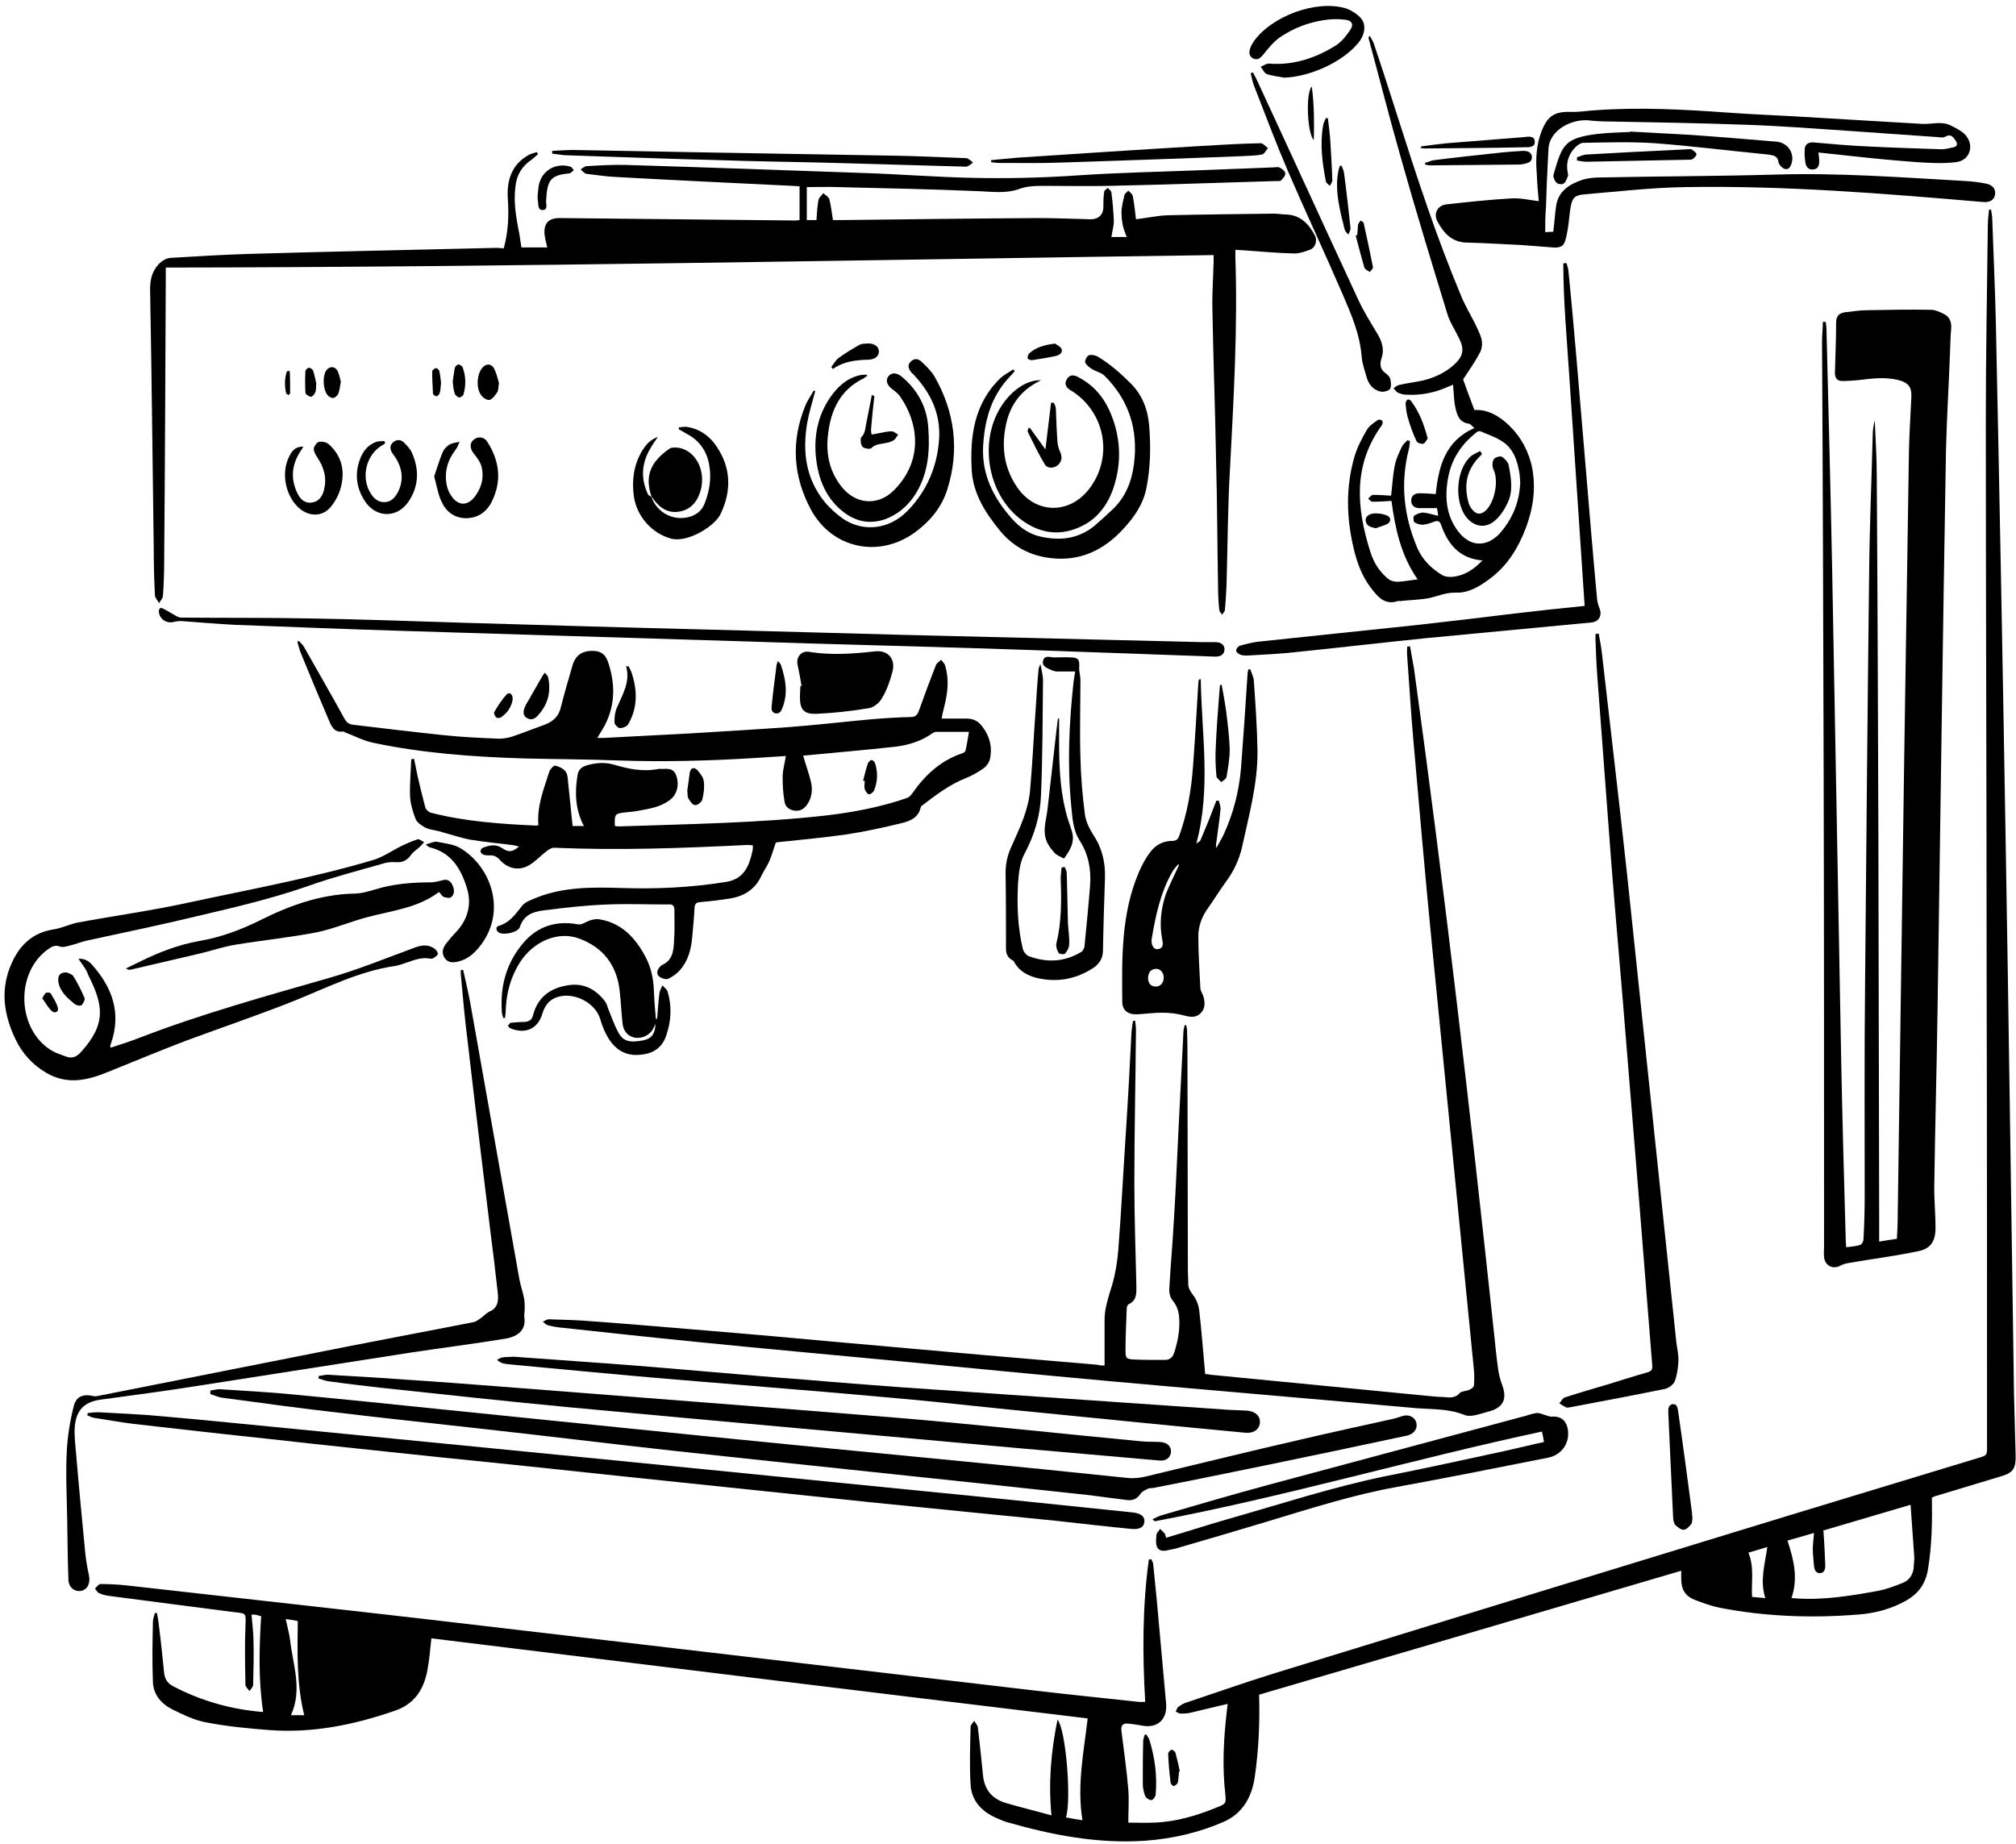 <?xml version="1.0" encoding="UTF-8"?>
<!DOCTYPE svg PUBLIC '-//W3C//DTD SVG 1.0//EN'
          'http://www.w3.org/TR/2001/REC-SVG-20010904/DTD/svg10.dtd'>
<svg height="458.3" preserveAspectRatio="xMidYMid meet" version="1.0" viewBox="-1.2 -1.5 501.0 458.3" width="501.0" xmlns="http://www.w3.org/2000/svg" xmlns:xlink="http://www.w3.org/1999/xlink" zoomAndPan="magnify"
><g id="change1_1"
  ><path d="M106,405.7c-0.3,2.8-0.5,5.4-1,8c-0.9,4.8-3.3,8.4-8.1,10c-10.1,3.5-20.4,5.6-31.1,4.8c-5.3-0.4-10.5-0.9-15.7-1.9 c-2.9-0.5-5.7-1.9-8.4-3.2c-2.8-1.4-4.8-3.7-4.9-6.9c-0.2-5-0.1-9.9,0-14.9c0-0.7,0.3-1.5,0.5-2.2c0.2,0,0.4,0,0.5,0 c0.2,1.1,0.4,2.1,0.5,3.2c0.5,3.9,0.9,7.9,1.3,11.8c0.2,1.5,0.9,2.5,2.2,3.2c7.1,3.7,14.6,5.8,22.4,6.4c-1.2-7.9-1-15.8-0.5-23.8 c-0.4-0.1-0.7-0.2-1.1-0.3c-0.3-0.1-0.7-0.1-1.3-0.1c0.2,2.3,0.5,4.6,0.5,6.8c0.1,3.6,0,7.1-0.1,10.7c0,0.5-0.6,1-0.9,1.5 c-0.3-0.5-1-1-1-1.5c-0.1-4.9-0.2-9.9,0-14.8c0.1-3,0.3-3-2.7-3.3c-10.3-1.3-20.6-2.7-30.8-4c-1-0.1-1.9-0.3-2.8-0.7 c-0.5-0.2-0.8-0.8-1.1-1.2c0.5-0.4,0.9-1.1,1.4-1.1c2,0,4.1,0.1,6.1,0.3c12.5,1.4,25,2.8,37.4,4.2c16.9,1.9,33.9,3.8,50.8,5.8 c45.5,5.3,90.9,10.7,136.4,16c9.1,1.1,18.3,2,27.4,3c0.4,0,0.8,0,1.5,0c-0.7-11.9-0.7-23.7,0.9-35.4c0.2,0,0.4,0,0.6-0.1 c0.2,0.5,0.5,0.9,0.5,1.4c0.3,3,0.6,6.1,0.9,9.1c0.8,8.5,1.5,17,2.3,25.5c0.3,3.8-2.1,6.1-5.9,5.4c-1.2-0.2-2.3-0.4-3.5-0.5 c-1.4-0.2-1.9,0.5-1.7,1.9c0.6,4.8,1.3,9.7,1.7,14.5c0.2,2.7,0,5.4,0,8.2c1.9,0,4.2,0.1,6.4,0c5.6-0.2,10.8-1.8,15.9-3.9 c2-0.8,2-1,1.8-3.2c-0.8-7-0.4-13.9,0.4-20.8c0.1-0.5,0.1-1,0.2-1.6c-3.2,0.7-6.2,1.5-9.3,2.2c-0.8,0.2-1.6,0.2-2.4,0.2 c-0.4,0-0.8-0.3-1.2-0.5c0.2-0.4,0.3-1,0.7-1.2c0.6-0.5,1.4-0.9,2.1-1.1c6.9-2.3,13.7-4.7,20.7-6.9c42.8-13.2,85.6-26.3,128.4-39.4 c16.1-4.9,32.3-9.8,48.4-14.7c1-0.3,1.3-0.7,1.3-1.8c0-39.5,0-78.9-0.1-118.4c0-45.8-0.2-91.5-0.2-137.3c0-16.2,0.3-32.4,0.5-48.7 c0-1.3,0.2-2.5,0.3-3.8c0.2,0,0.3,0,0.5,0c0.1,0.8,0.3,1.6,0.3,2.4c0.3,8.6,0.7,17.3,0.9,25.9c0.9,42.3,1.7,84.6,2.4,126.9 c0.8,46.3,1.4,92.6,2.1,139c0.1,5.1,0.3,10.2,0.4,15.2c0.1,3.7-0.6,4.6-4.2,5.6c-5.3,1.6-10.6,3.2-15.9,4.8 c-0.2,0.1-0.5,0.2-0.7,0.3c0.1,6,0,12-1,18c-0.6,3.4-2.3,5.8-5.2,7.5c-3.8,2.2-8,3.3-12.3,3.6c-11.4,0.9-22.9,0.5-34.2-1.7 c-2-0.4-3.9-1.1-5.8-1.8c-2.8-1-3.8-2.6-3.8-5.6c0-0.5,0-1,0-1.8c-35,10.3-70,20.6-104.9,30.8c0.2,6.9-0.1,13.8-1.1,20.6 c-0.7,4.7-2.9,8.9-7.7,11c-6.2,2.7-12.7,4.2-19.5,4.7c-11.8,0.8-23.1-1.4-34.3-4.6c-1-0.3-1.9-0.7-2.8-1.1c-3.6-1.6-6.1-4.3-6.3-8.3 c-0.3-4.8-0.1-9.5,0-14.3c0-0.5,0.6-1,0.9-1.5c0.3,0.6,0.9,1.1,0.9,1.7c0.5,4,0.9,8,1.3,12c0.4,3.5,2.3,5.7,5.6,6.7 c3.7,1.1,7.5,2,11.4,3.1c-0.8-8.2-0.1-15.9,1.5-23.8c2.1,2.5,3.5,20,2.1,24.3c1.4,0.3,2.8,0.5,4.1,0.7c-1.4-8.6,0.3-16.8,1.3-25.3 C215.1,419.1,160.6,412.4,106,405.7z M444,395.7c0.7,0,1.1,0.1,1.5,0.1c6.8,0.4,13.4-0.7,20-1.9c2.1-0.4,4.2-1.2,6.2-2 c1.7-0.7,2.6-2.2,2.7-4.1c0-0.9,0.2-1.7,0.1-2.6c-0.3-4.2-0.6-8.3-0.9-12.7c-7.5,2.2-14.6,4.3-21.7,6.4c0.1,0.4,0.1,0.7,0.1,1 c0.2,2.6,0.3,5.2,0.4,7.7c0,0.9-0.2,1.8-1.3,1.9c-1.1,0-1.4-0.9-1.5-1.8c-0.1-1.4-0.3-2.8-0.3-4.2c0-1.2,0.2-2.5,0.3-4 c-2.3,0.7-4.5,1.3-6.6,1.9C444.6,386.2,445.7,390.8,444,395.7z M69.8,400.9c0.4,1.9,0.9,3.6,1.1,5.3c0.7,6.1,3.1,12.3,0.2,18.6 c1.2,0,2.4,0,3.3,0c-1.9-7.7-1.7-15.5-1.6-23.4C72,401.2,71,401.1,69.8,400.9z M437.5,395.7c-1.4-4.3-0.1-8.4,0.5-12.7 c-1.8,0.5-3.2,1-4.7,1.4c1.5,3.6,0.7,7.3,0.9,11C435.2,395.5,436.2,395.6,437.5,395.7z"
  /></g
  ><g id="change1_2"
  ><path d="M452.5,78.5c0.1,0.6,0.2,1.3,0.2,1.9c0.5,19.6,1,39.2,1.4,58.9c0.8,41.6,1.5,83.3,2.3,124.9c0.3,14.3,0.7,28.6,1.1,42.9 c0,0.4,0.1,0.8,0.1,1.4c1.2-0.2,2.4-0.2,3.5-0.6c0.4-0.1,0.8-0.9,0.8-1.4c0.2-3.6,0.3-7.1,0.3-10.7c0-17.8-0.1-35.6,0.1-53.4 c0.3-33.7,0.6-67.4,1-101.1c0.1-11.6,0.6-23.2,0.9-34.8c0-1.2,0.2-2.3,0.5-3.5c0.2,4.7,0.5,9.4,0.5,14c0.2,29.6,0.3,59.2,0.4,88.8 c0.1,32,0.1,64,0.2,96c0,1.7,0,3.4,0,5.3c1.7-0.3,3-0.5,4.4-0.7c0.1-1.8,0.2-3.5,0.2-5.2c0.5-37.6,1.1-75.3,1.6-112.9 c0.4-26,0.8-52,1.2-77.9c0.1-4.4,0.4-8.8,0.6-13.3c0.1-2.4-0.8-3.5-3.1-4.1c-3.4-0.9-6.9-0.4-10.3,0c-1.3,0.1-2.5,0.2-3.8,0.2 c-1.2,0-1.8-0.7-1.8-2c0.1-4.2,0.3-8.3,0.3-12.5c0-1.7,0.8-2.4,2.3-2.6c1.8-0.2,3.6-0.5,5.5-0.5c5.2-0.1,10.5-0.2,15.7-0.1 c1.1,0,2.2,0.5,3.2,1c1.5,0.7,2,2,1.9,3.6c-0.2,2-0.2,4-0.3,6.1c-0.3,8.1-0.8,16.2-1,24.2c-0.8,46.4-1.4,92.8-2.1,139.3 c-0.2,14.3-0.6,28.6-0.8,42.9c-0.1,3.7,0.3,7.4,0.3,11.1c0,3.3-1.2,5.2-4.4,5.8c-5.7,1.2-11.4,1.9-17.1,2.9c-0.7,0.1-1.4,0.3-2,0.6 c-1.9,1.1-3.9,0.2-4.2-2c-0.1-0.9,0-1.8,0-2.7c0-39.4,0-78.8-0.1-118.2c-0.1-35.6-0.2-71.2-0.4-106.8c0-1.6,0.2-3.2,0.2-4.8 C452.1,78.5,452.3,78.5,452.5,78.5z"
  /></g
  ><g id="change1_3"
  ><path d="M124,60.2c1.1-4.1,1.3-8.2,1-12.3c-0.3-4.5,0.9-8.5,5.2-10.9c0.6-0.3,1.3-0.5,2-0.7c0.1,0.2,0.2,0.3,0.3,0.5 c-0.5,0.5-1.1,1-1.6,1.4c-2.4,1.6-3.7,3.8-4,6.6c-0.5,3.8,0.1,7.4,0.8,11c0.3,1.3,0.4,2.7,0.7,4.2c2.1,0,4.3,0,6.4,0 c-0.3-1.3-0.6-2.4-0.7-3.5c-0.1-2.6,1.1-3.8,3.8-3.8c19.4,0.2,38.8,0.4,58.3,0.6c0.4,0,0.8,0,1.3-0.1c0-2.8,0-5.5,0-8.4 c-0.6,0-1.2-0.1-1.7-0.1c-14.6-0.7-29.2-1.4-43.7-2.2c-2.5-0.1-5.1-0.5-7.6-0.8c-0.5-0.1-1-0.7-1.4-1.1c0.5-0.3,1-0.8,1.5-0.8 c3.3-0.2,6.6-0.4,9.9-0.3c19.7,0.6,39.3,1.3,59,2c8.9,0.3,17.8,1,26.7,1.2c8.8,0.2,17.6,0,26.3-0.6c10.3-0.7,20.6-0.9,30.9-1.3 c6-0.2,12-0.5,18-0.7c0.5,0,1.1-0.2,1.5,0.1c0.6,0.3,1.3,0.9,1.3,1.4c0.1,0.5-0.5,1.2-1,1.7c-0.3,0.3-0.9,0.2-1.3,0.2 c-13.8,0.4-27.6,0.9-41.5,1.2c-5.3,0.1-10.7,0-16,0c-2.2,0-4.3,0-6.4,0.8c-3.4,1.2-6.9,0.6-10.4,0.5c-11.5-0.5-23.1-0.7-34.6-1 c-2.5-0.1-5.1,0-7.7,0c0,2.7,0,5.4,0,8.2c0.8,0,1.6,0,2.4,0c0.1-1.7,0.2-3.3,0.5-5c0.1-0.6,0.8-1.1,1.2-1.7c0.5,0.5,1.3,0.9,1.5,1.5 c0.4,1.6,0.6,3.3,0.9,5.2c0.6,0,1.2,0,1.9,0c16.4-0.2,32.7-0.4,49.1-0.5c4.4,0,8.7,0.2,13.1,0.3c1.9,0,3.1-1.2,3.1-3 c0-1.3,0-2.5,0.2-3.8c0-0.4,0.6-0.7,0.9-1c0.3,0.4,0.9,0.7,0.9,1.2c0.3,2.3,0.5,4.6,0.6,7c0,1.3-0.4,2.6-0.6,4c1.4,0,2.5,0,3.8,0 c-0.4-1.1-0.8-2-1-3c-0.2-1.1-0.3-2.3-0.3-3.4c0.1-1.3,0.4-2.6,0.7-3.9c0.1-0.5,0.6-0.8,1-1.2c0.4,0.4,1,0.8,1.1,1.3 c0.4,2,0.6,4.1,0.8,5.8c2.6-0.3,5.2-0.9,7.9-1c8.8-0.2,17.6-0.3,26.4-0.4c1,0,1.9,0.2,2.9,0.2c3.7,0.1,5.8,2.4,7.3,5.3 c0.6,1.1,0.1,2.9-1.1,3.4c-1.3,0.5-2.7,1-4,1c-4.3-0.1-8.5-0.5-12.8-0.8c-0.6,0-1.2-0.1-1.9-0.1c0,0.7,0,1.2,0,1.8 c0.6,17.4-0.4,34.7-1.3,52c-0.6,9.8-0.6,19.7-0.9,29.6c-0.1,2-0.2,4.1-0.4,6.1c0,0.4-0.5,0.8-0.7,1.2c-0.2-0.4-0.7-0.8-0.7-1.2 c-0.2-1.9-0.3-3.9-0.3-5.8c-0.2-10.5-0.2-21.1-0.5-31.6c-0.2-12.4-0.7-24.8-0.9-37.2c-0.1-4,0.2-8,0.3-12c0-0.5,0-1,0-1.6 C213.4,63.1,126.8,64.9,40,65c0,0.5,0,1,0,1.6c-0.1,23.8-0.2,47.6-0.4,71.4c0,2.8-0.1,5.7-0.3,8.5c0,0.7-0.6,1.3-1,1.9 c-0.3-0.7-1-1.3-1-2c-0.2-4-0.3-7.9-0.3-11.9c-0.3-21.4-0.5-42.7-0.9-64.1c0-2.4,0.5-4.5,2.1-6.2c0.7-0.8,1.9-1.5,2.9-1.6 c6.6-0.4,13.2-0.8,19.8-1c20.5-0.6,41-1,61.5-1.5C123,60.2,123.6,60.2,124,60.2z"
  /></g
  ><g id="change1_4"
  ><path d="M232.8,177.1c2.2,0,4.2,0,6.2,0c1.5,0,2.7,0.5,3.6,1.6c2.1,2.5,2.9,5.4,2.2,8.5c-0.2,0.8-0.8,1.7-1.5,2.2 c-1.4,1-2.9,1.9-4.5,2.5c-4,1.6-7.3,4.1-10.7,6.7c-0.2,0.1-0.4,0.3-0.5,0.6c-0.6,2.6-2.7,3.4-4.8,3.9c-4.5,1.1-9.1,2.1-13.7,2.8 c-5.6,0.8-11.2,1.3-16.8,1.9c-0.4,0-0.8,0.1-0.8,0.4c-0.5,1.4-0.9,2.9-1.5,4.3c-0.5,1.2-1.3,2.3-1.9,3.5c-1.5,3.4-4.2,5.2-7.8,5.8 c-2.5,0.4-4.9,0.7-7.4,0.9c-1,0.1-1.4,0.3-1.5,1.4c-0.1,2.5-0.4,5.1-0.6,7.6c-0.3,2.9-1,5.6-3,7.9c-0.8,0.9-1.9,1.7-3,2.2 c-0.6,0.2-1.8-0.2-2.3-0.7c-0.7-0.7-0.3-1.7,0.4-2.4c0.1-0.1,0.2-0.2,0.3-0.3c2.7-1.1,3-3.5,3.1-5.9c0.2-2.6,0.1-5.2,0.1-7.8 c0-1.3-0.6-1.5-1.7-1.4c-5,0-10-0.2-14.9,0c-5.4,0.2-10.7,0.8-16.1,1.5c-2.5,0.3-4.8,1.2-5.7,4.1c-0.4,1.3-3.9,2.1-5.2,1.4 c-0.8-0.5-0.9-1.5,0-1.7c2.7-0.8,4.1-2.9,5.7-4.9c0.8-1.1,2.5-1.6,3.9-2.2c6.7-2.6,13.7-2.5,20.8-2.3c8.7,0.3,17.3-0.1,26-1.5 c4.5-0.7,5.8-4,6.6-7.7c0.1-0.4,0.1-0.8,0.1-1.4c-0.4,0-0.8-0.1-1.2-0.1c-16.1,0.8-32.1,1.4-48.2,0.7c-0.6,0-1.4,0.4-1.9,0.9 c-1.5,1.1-2.8,2.6-4.4,3.5c-2.5,1.4-5.2,0.8-7.1-1.3c-0.8-0.9-1.6-1.3-2.7-1.2c-0.5,0-1,0-1.5-0.2c-0.3-0.1-0.7-0.5-0.7-0.8 c0-0.3,0.3-0.8,0.6-0.9c1.6-0.6,3.2-1,4.8,0.1c1.6,1.1,2.5,1,4.2-0.4c-0.5-0.1-0.8-0.2-1.2-0.3c-3.6-0.5-7.3-0.8-10.9-1.4 c-2.6-0.5-5.2-1.4-7.8-2.1c-1.1-0.3-2.4-0.4-3.4-0.9c-0.9-0.5-2-1.2-2.4-2.1c-0.7-1.8-1.3-3.8-1.4-5.7c-0.1-3.1,0.2-6.2,0.3-9.2 c0.2,0,0.5-0.1,0.7-0.1c0.3,1.5,0.6,3,0.9,4.4c0.6,2.6,1.2,5.1,1.9,7.7c0.2,0.6,0.9,1.2,1.4,1.3c8.6,2.2,17.4,2.8,26.3,3.2 c0.1,0,0.2-0.1,0.4-0.1c-0.4-4.7,1.3-8.9,2.7-13.3c0.2-0.6,1.1-1.6,1.5-1.5c0.9,0.2,2,0.7,2.6,1.5c0.5,0.7,0.5,1.8,0.6,2.8 c0.4,3.5,0.7,7.1,1.1,10.7c0.7,0,1.7,0,2.8,0c-2.1-4-2.3-8.2-1.6-12.5c0.2-1.5,1-2.2,2.4-2.6c2.1-0.6,4.3-0.8,6.5-0.2 c3.7,1.1,7.4,1.9,11.3,1.1c0,0,0.1,0,0.2,0c1.5,0.1,3.3-0.5,4.1,1.5c0.9,2.3,0.3,4.9-1.5,6.2c-2.3,1.8-5.1,2.2-7.8,2.7 c-1,0.2-2.1,0.3-3.2,0.4c-2.7,0.3-2.8,0.4-2.7,3.4c0.3,0,0.6,0.1,1,0.1c17.1-0.6,34.3-0.8,51.3-2.7c6.9-0.8,13.8-2.1,20.4-4.4 c0.5-0.2,0.9-0.7,1.2-1.1c3.2-4.6,7.1-8.2,12.5-10c0.4-0.1,0.8-0.5,0.8-0.9c0.3-1.3,0.5-2.7,0.8-4.4c-2.9,0-5.5,0-8.2,0 c-0.3,0-0.6,0.2-0.8,0.3c-2.8,2-6,3-9.4,3.4c-7.2,0.8-14.4,1.4-21.6,2.1c-0.4,0-0.8,0.1-1.2,0.1c0.6,2.2,1.4,4.3,1.9,6.4 c0.5,1.9,0.3,3.9-0.8,5.6c-0.7,1.1-1.7,1.8-3,1.7c-1.4-0.1-2.5-0.9-2.7-2.1c-0.4-2.1-0.5-4.2-0.5-6.3c0-1.7,0.5-3.3,0.8-5.2 c-2.7,0.2-5.2,0.3-7.8,0.5c-11.3,0.7-22.6,1-34,0.6c-7.8-0.3-15.7-0.3-23.5-0.5c-12.5-0.4-25-1.3-37.3-3.9c-2.4-0.5-4.6-1.7-7-2.6 c-0.1-0.1-0.3-0.2-0.4-0.2c-2.4,0.4-3-1.5-3.7-3.1c-2.3-5.4-4.6-10.9-6.8-16.3c-0.4-0.9-0.6-1.9-0.9-2.9c0.1-0.1,0.2-0.1,0.4-0.2 c0.4,0.5,0.9,0.9,1.2,1.4c3.4,6,6.8,11.9,10.1,17.9c0.5,0.9,1,1.3,1.9,1.5c7.5,0.9,15,1.8,22.6,2.6c4.6,0.5,9.2,0.7,13.9,0.9 c1.1,0,2.2-0.2,3.2-0.5c2.7-0.9,5.4-2,8.2-3c2.1-0.8,3.5-2.1,4-4.4c0.9-3.5,1.9-7,2.9-10.4c0.6-2,1.9-3.3,4.1-3.5 c2.8-0.2,4.1,0.6,4.9,3.3c1.9,6.1,1.4,11.8-2.2,17.2c-0.2,0.3-0.3,0.6-0.7,1.1c0.8,0,1.3,0,1.8,0c7-0.4,14-0.7,21-1.1 c8.3-0.5,16.7-1,25-1.6c6.7-0.5,13.4-1.3,20-1.9c3.4-0.3,6.8-0.5,10.2-0.6c1,0,1.5-0.4,1.9-1.4c1.4-3.9,2.8-7.7,4.3-11.5 c0.2-0.5,0.8-0.9,1.3-1.3c0.4,0.5,0.9,1,1,1.5c0.9,3,0.7,6,0,9.1C233.5,174,233.1,175.5,232.8,177.1z"
  /></g
  ><g id="change1_5"
  ><path d="M273.3,337.9c0-3.9,0-7.6,0-11.4c0-2.5,0.7-4.7,1.4-7.1c1.1-3.2,1.7-6.7,2-10.1c0.8-10.3,1.3-20.7,2-31 c0.5-7.8,0.9-15.6,1.3-23.4c0.1-0.9,0.2-1.8,0.4-2.7c0.2,0,0.3,0,0.5,0c0.1,0.8,0.2,1.6,0.2,2.4c-0.1,12.6-0.4,25.2-0.4,37.8 c0,8.5,0.3,17.1,0.5,25.6c0,1.9,0.2,3.7-2,4.7c-0.2,0.1-0.4,0.7-0.4,1.1c-0.1,3.4-0.3,6.7-0.3,10.1c0,2.2,0.1,2.4,2.2,2.5 c2.5,0.1,5.1,0.1,7.6,0.1c1.4,0,2-0.8,2.4-2.1c0.9-2.9,1.4-5.8,1.1-8.9c-0.2-1.4-0.6-2.6-1.6-3.8c-0.7-0.8-0.9-2.1-0.8-3.2 c0.3-5.4,0.8-10.9,1.1-16.3c0.5-7.8,0.8-15.6,1.2-23.5c0.4-7.9,0.8-15.8,1.2-23.8c0-0.5,0.2-1.1,0.3-1.6c0.1,0,0.3,0,0.4,0 c0.1,0.5,0.2,1,0.2,1.5c0.1,2.7,0.1,5.4,0.1,8.1c0,17.2,0.1,34.5,0.1,51.7c0,0.9,0.1,1.8,0.1,2.7c-0.1,1.3,0.5,2.1,1.2,3.1 c0.8,1,1.3,2.3,1.5,3.6c0.6,5.2,1,10.5,1.5,16c0.3,0,0.9,0.1,1.5,0.2c17.8,1.7,35.6,3.5,53.4,5.2c1.3,0.1,2.6,0.3,4,0.3 c1.6,0.1,3.1,0.5,4.4-1c0.5-0.5,1.6-0.4,2.4-0.8c0.5-0.2,1.1-0.7,1.1-1.1c0.1-1.6,0.1-3.1-0.1-4.7c-3.4-34.8-6.9-69.5-10.3-104.3 c-1.7-17.3-3.2-34.5-4.7-51.8c-0.6-6.8-1-13.7-1.5-20.5c-0.1-0.8,0-1.5,0-2.3c0.2,0,0.4,0,0.7-0.1c0.3,1.9,0.7,3.7,1,5.6 c7.6,55,14,110.1,19.9,165.3c0.3,2.9,0.6,5.9,1,8.8c0.2,1.4,0.6,2.9,1.1,4.2c1.1,3.2,0.2,5.2-3,6.2c-1.4,0.4-2.7,0.8-4.1,1.1 c-0.7,0.1-1.6,0.2-2.3-0.1c-3.9-1.6-8-1.4-12-1.7c-25.3-2.3-50.6-4.4-76-6.7c-17.6-1.6-35.1-3.3-52.7-5c-16.8-1.6-33.6-3.1-50.4-4.8 c-11.1-1.1-22.1-2.3-33.2-3.5c-1.2-0.1-2.3-0.3-3.5-0.6c-0.5-0.1-0.9-0.6-1.3-0.9c0.5-0.2,1-0.6,1.5-0.6c3.6,0.1,7.2,0.2,10.8,0.5 c9.5,0.7,18.9,1.5,28.4,2.3c11,0.9,22,1.9,33,2.9c12,1.1,24,2.1,36,3.2c9.4,0.8,18.7,1.6,28.1,2.4 C272.1,337.9,272.9,337.9,273.3,337.9z"
  /></g
  ><g id="change1_6"
  ><path d="M51.1,344.1c0.9-0.1,1.7-0.4,2.6-0.3c6,0.4,12.1,0.7,18.1,1.3c12.7,1.2,25.3,2.5,37.9,3.8c28.7,2.9,57.4,5.9,86.1,8.7 c27.6,2.7,55.3,5.3,82.9,8.2c2.5,0.3,4.5-0.2,6.8-0.8c12.1-2.9,24.3-5.9,36.5-8.7c7.7-1.8,15.5-3.5,23.2-5.2 c0.8-0.2,1.6-0.5,2.3-0.7c1.6-0.4,3,0.4,3.3,1.8c0.3,1.4-0.6,2.7-2.3,3.1c-11.7,2.5-23.5,5-35.2,7.4c-9.3,1.9-18.5,3.8-27.8,5.6 c-0.5,0.1-1.2,0-1.6,0.3c-0.6,0.3-1.3,0.6-1.7,1.2c-0.9,1.4-2.1,1.7-3.5,1.5c-4.3-0.5-8.7-1.2-13-1.6c-33.1-3.6-66.2-7-99.4-10.6 c-16.3-1.8-32.5-3.8-48.8-5.6c-11.6-1.3-23.1-2.5-34.7-3.9c-9.6-1.1-19.2-2.4-28.7-3.7c-1-0.1-2-0.6-3-0.9 C51,344.7,51.1,344.4,51.1,344.1z"
  /></g
  ><g id="change1_7"
  ><path d="M382.8,56.2c0.5,0,1.3-0.1,2-0.1c0.3-2.2,0.4-4.3,0.7-6.3c0.5-3.8,3.3-5.5,6.5-6.6c1.6-0.5,3.3-0.6,5-0.6 c14.2-0.3,28.5-0.3,42.7-0.7c15.9-0.5,31.8,0.7,47.7,1.6c1.6,0.1,3.2,0.3,4.8,0.6c1.8,0.3,2.6,1.4,2.4,2.7c-0.2,1.4-1.3,2.1-3.1,1.9 c-24.5-2.1-49-4.1-73.7-3.7c-8.4,0.1-16.8,1.1-25.2,1.8c-2.5,0.2-3.1,0.9-3.5,3.3c-0.3,1.8-0.4,3.6-0.7,5.4 c-0.2,1.1-0.4,2.3-0.8,3.3c-0.5,1.2-1.8,1.3-2.9,1.2c-2.6-0.2-5.2-0.4-7.8-0.6c-4.5-0.2-8.9-0.5-13.4-0.6c-3.8,0-5.9-2.3-7.5-5.3 c-1-1.9,0-3.9,2.2-4.2c5.4-0.6,10.9-1.2,16.4-1.5c2.1-0.1,4.2,0.4,6.6,0.7c-0.2-2.1-0.4-4.5-0.5-7c-0.3-3.5-0.1-7,1.2-10.4 c1.5-3.8,3.2-4.9,7.3-4.8c2,0.1,4-0.3,6.1-0.4c11-0.8,22-0.2,33.1,0.6c5.4,0.4,10.8,0.6,16.1,0.9c10.7,0.6,21.4,1.3,32.1,1.9 c2.4,0.1,4.9-0.8,7.2,0.5c1.2,0.6,2.4,1.2,3.3,2.1c2.5,2.6,1.3,6.5-2.2,6.9c-3.2,0.4-6.5,0.2-9.7,0c-5.4-0.4-10.7-0.9-16.1-1.5 c-2.8-0.3-5.5-0.6-8.4-0.9c0.1,0.8,0.2,1.5,0.2,2.2c0,1-0.3,1.9-1.4,2c-1.1,0.2-1.8-0.5-2-1.5c-0.2-1.2-0.3-2.4-0.2-3.6 c0.1-1.2,1-1.7,2.2-1.6c4.5,0.4,9,0.8,13.5,1c6.1,0.3,12.2,0.5,18.3,0.7c1,0,2-0.3,3-0.5c0.9-0.2,1-0.8,0.6-1.5 c-0.6-0.9-1.2-2-2.7-1.1c-0.4,0.2-1,0.2-1.5,0.1c-7.1-0.5-14.3-1-21.4-1.5c-8.9-0.6-17.8-1.3-26.8-1.6c-11.2-0.4-22.4-0.6-33.5-0.8 c-1.9,0-3.8-0.1-5.6-0.3c-3.8-0.3-9.6,2.2-9.8,7.3c-0.1,2.8-0.3,5.6-0.4,8.4c-0.1,1.9-0.1,3.9-0.2,5.8 C382.8,52.3,382.8,54.2,382.8,56.2z"
  /></g
  ><g id="change1_8"
  ><path d="M362.4,92.8c0.8,2.3,1.8,4.9,2.8,7.6c3.4-0.2,6.3,1.6,8.6,3.8c3,2.9,5,6.6,5.8,10.8c0.9,5.1,0.2,9.9-1.6,14.7 c-1.9,5-4.6,9.4-8.9,12.6c-2.5,1.9-5.3,3.6-8.4,3.5c-2.4-0.1-4.4,0.8-6.5,1.3c-2.4,0.5-5,0.5-7.5,0.8c-0.1,0-0.3-0.1-0.5,0 c-3.4,1.1-5.1-1.2-6.8-3.4c-2.2-2.9-3.4-6.3-4.2-9.7c-1.8-7.6-2-15.2,0.2-22.8c0.7-2.4,1.9-4.6,3.1-6.7c0.6-1,1.7-1.7,2.7-2.4 c0.2-0.2,0.9-0.1,1.1,0.2c0.2,0.2,0.1,0.8-0.1,1.1c-7.2,9.9-6.3,20.5-2.9,31.3c0.8,2.7,2.3,5.1,4.5,6.9c0.6,0.5,1.6,0.7,2.4,0.7 c1.6-0.1,3.2-0.4,4.9-0.6c-4.2-6-5.6-12.8-6.5-19.5c-1.6,0.1-3.1,0.2-4.7,0.2c-0.4,0-0.8-0.5-1.1-0.8c0.4-0.3,0.8-0.9,1.2-0.9 c1.5,0,3,0.1,4.5,0.2c0.3-2.3,0.4-4.9,0.9-7.4c0.3-1.7,1.1-3.3,1.8-4.8c0.3-0.6,0.9-1.1,1.4-1.6c0.2,0.1,0.4,0.2,0.6,0.2 c-0.1,0.7-0.1,1.4-0.3,2.1c-2.1,8.3-1.3,16.3,2,24.2c1.3,3.2,3.6,5.4,6.4,7.1c0.6,0.3,1.4,0.4,2.1,0.4c3.1-0.2,5.5-1.7,7.8-4.1 c-5.8-0.5-8.6-4.1-10.3-8.9c-0.3-0.9-0.8-1-1.5-0.8c-0.9,0.3-1.8,0.7-2.8,0.8c-0.8,0.1-1.7-0.2-2.3-0.6c-0.3-0.2-0.3-1.4-0.1-1.6 c0.6-0.4,1.5-0.8,2.3-0.8c1.2,0.1,2.3,0.5,3.7,0.8c-0.1-0.9-0.2-1.5-0.3-1.9c-1.5,0-2.9,0-4.3,0c-1.2,0-2.1-0.6-2.1-1.9 c0-1.2,0.9-1.8,2-1.8c1.4,0,2.7,0.1,4.1,0.2c0.7-6.8,2.3-13.2,9.6-16.4c-0.5-0.4-0.9-1-1.4-1.1c-2.3-0.3-2.9-2.1-3.3-3.9 c-0.4-1.8-0.4-3.7-0.6-5.8c-0.4,0.2-0.8,0.4-1.2,0.5c-3.3,1.5-6.7,2.2-10.4,2c-0.7,0-1.4-0.2-2.1-0.5c-0.4-0.2-0.7-0.7-1.1-1.1 c0.4-0.3,0.9-0.7,1.3-0.8c2.1-0.5,4.2-0.7,6.3-1.2c2.7-0.7,5.3-1.9,7.4-3.8c1.2-1.1,2.3-2.4,2.1-4.2c-0.1-0.8-0.4-1.6-0.8-2.4 c-0.9-1.9-2.1-3.7-2.8-5.7c-4-13.1-8-26.1-11.7-39.3c-2.8-9.8-5.3-19.7-8-29.6c0-0.1,0-0.3,0.3-0.6c0.3,0.6,0.8,1.3,1,1.9 c2,5.9,3.9,11.9,5.8,17.8c4.8,15.1,9.7,30.1,15.8,44.7c1,2.5,2.4,4.8,3.6,7.2c0.6,1.3,1.3,2.6,1.6,3.9c0.2,1,0.1,2.3-0.4,3.2 C365.4,88.4,363.9,90.5,362.4,92.8z M376.6,118.4c-0.1-1.1-0.1-2.2-0.4-3.3c-0.5-2.7-1.6-5.2-3.8-6.7c-1.7-1.2-3.8-1.9-5.7-2.7 c-0.2-0.1-0.7,0-0.9,0.2c-3.7,2.9-6.2,6.5-7.1,11.2c-0.9,4.8-0.6,9.5,2.5,13.5c2.9,3.8,6.9,4,10.2,0.6 C374.7,127.5,376.4,123.3,376.6,118.4z"
  /></g
  ><g id="change1_9"
  ><path d="M297.2,167.3c0.2,13.5,2.6,27.1-1.1,40.9c0.3-0.3,0.8-0.5,1-0.8c1.1-2.6,2.2-5.2,3.2-7.9c0.3-0.7,0.5-1.4,0.8-2 c0.2,0,0.4,0,0.6,0c0.2,0.8,0.5,1.6,0.4,2.3c-0.3,2.9-0.7,5.7-1.1,8.6c0,0.2-0.1,0.5,0.1,0.8c0.6-1.1,1.3-2.2,1.8-3.3 c2.4-5.2,3.8-10.7,4.3-16.4c0.6-7.7,1.1-15.3,1.6-23c0-0.5,0.1-1.1,0.2-1.6c0.2,0,0.4-0.1,0.5-0.1c0.3,1,0.9,2,0.9,3 c0.4,5.7,0.8,11.4,0.9,17.2c0.1,8.2-2.1,16-3.8,23.9c-0.7,3.1-2,6-4,8.7c-1.6,2.2-3,4.5-4.5,6.6c-1.5,2.1-2.4,4.4-2.4,7 c0,4.3,0.3,8.5,0.5,12.8c0,0.8,0.6,1.5,0.8,2.3c0.4,1.5,0.4,3-0.8,4.1c-1.2,1.1-2.5,0.9-4,0.5c-1.8-0.5-3.7-0.7-5.5-0.7 c-2.1,0-4.2,0.3-6.2,0.4c-2.3,0.1-3.7-1-3.7-3.1c-0.1-11-0.3-22,4.2-32.4c0.8-1.8,1.7-3.5,2.9-5c1.3-1.7,3.2-2.6,5.3-2.6 c1.1,0,1.5-0.5,1.8-1.4c2-5.6,3-11.5,3.4-17.4c0.5-6.8,0.9-13.6,1.3-20.4c0-0.3,0.1-0.6,0.1-0.8 C296.9,167.3,297.1,167.3,297.2,167.3z M291.8,213.5c-0.1-0.1-0.1-0.1-0.2-0.2c-0.4,0.5-0.9,1-1.3,1.6c-3.1,5.3-4.3,11.1-5.3,17 c-0.2,1.5,0.6,2.7,1.5,2.5c1.6-0.2,1.3-1.5,1.1-2.5c-0.7-3.8-0.3-7.5,0.9-11.1C289.5,218.3,290.7,215.9,291.8,213.5z M288,241.5 c0-1.3-0.9-2.3-2-2.2c-1.3,0.1-1.8,1-1.9,2.2c0,1.2,0.5,2.1,1.8,2.2C287.1,243.8,288,242.8,288,241.5z"
  /></g
  ><g id="change1_10"
  ><path d="M18.3,236.8c1.4-0.1,2.5,0.5,3.3,1.4c5.1,5.7,7.4,12,4.8,19.6c-0.1,0.2-0.1,0.4-0.2,0.6c0,0.1,0,0.2,0.1,0.5 c2.4-0.8,4.7-1.5,7-2.4c15.5-6,31.5-10.4,47.5-15c7.3-2.1,14.3-5,21.4-7.6c1.7-0.6,3.2-0.6,4.6,0.4c0.4,0.3,0.8,0.8,0.8,1.3 c0,0.3-0.6,0.7-1,1c-0.2,0.1-0.5,0.2-0.7,0.2c-3.3-0.7-6,1.3-9,1.8c-8.9,1.3-16.9,5.4-25.1,8.7c-8.8,3.5-17.7,6.5-26.6,9.8 c-6.6,2.5-13,5.2-19.5,7.8c-5.1,2.1-10.1,3.3-15.3,0.3c-3.5-2-6.1-4.9-7.8-8.5c-2.9-6.1-3.8-12.4-0.9-18.8c2-4.5,5.2-7.6,10.4-8.4 c2-0.3,4-1.3,6-1.7c9.2-1.7,18.6-3,27.7-5c15.3-3.3,30.8-6.1,45.9-10.6c2.3-0.7,4.4-2.2,6.6-3.3c1.4-0.7,2.8-1.3,4.3-1.8 c0.4-0.1,1.1,0.5,1.6,0.7c-0.3,0.4-0.7,0.8-1,1.1c-0.7,0.7-1.6,1.2-2.2,2c-0.9,1.3-2,2-3.7,1.9c-1.1-0.1-2.4,0-3.5,0.4 c-6,1.7-12.2,3.3-18.1,5.4c-9.1,3.2-18.5,5.4-27.9,7.6c-9.1,2.2-18.3,4.1-27.5,6.1c-1.4,0.3-2.7,0.9-4.1,1.2 c-0.8,0.2-1.7,0.5-2.4,0.3c-1.4-0.6-2.3,0.1-3.3,0.8c-8,6-7.4,19.8,1.1,25c1.2,0.7,2.6,1.1,3.9,1.6c1.4,0.4,2.4-0.1,3.4-1.2 c6.5-7.1,5.5-11.9,1.8-19.2C20.3,239.4,19.2,238.2,18.3,236.8z"
  /></g
  ><g id="change1_11"
  ><path d="M20.6,349.7c0.9-0.1,1.8-0.2,2.6-0.2c5.3,0.3,10.6,0.5,15.8,1c9.1,0.8,18.2,1.7,27.3,2.6c13,1.3,25.9,2.5,38.8,3.8 c15.9,1.6,31.9,3.1,47.8,4.7c25.1,2.5,50.2,5,75.3,7.5c17.4,1.7,34.7,3.5,52,5.3c2.1,0.2,3.1,1,3,2.3c-0.1,1.4-1.2,2-3.3,1.8 c-6.2-0.6-12.3-1.3-18.5-2c-15-1.5-30.1-3-45.1-4.5c-21-2.2-42.1-4.4-63.1-6.6c-15-1.6-30-3.2-45-4.7c-14-1.5-28-2.9-42-4.5 c-11.4-1.2-22.8-2.5-34.2-3.8c-3.3-0.4-6.5-1-9.8-1.5c-0.6-0.1-1.2-0.4-1.8-0.7C20.6,350.1,20.6,349.9,20.6,349.7z"
  /></g
  ><g id="change1_12"
  ><path d="M113.9,239.6c0.6,2.6,1.2,5.2,1.7,7.8c4.1,23.1,8.2,46.1,12.3,69.2c0.3,1.5,0.8,2.9,1.1,4.4c0.2,0.9,0.2,1.9,0.2,2.8 c0,0.7-0.2,1.4-0.1,2.1c0.5,3.3-1.8,4.8-4.6,5.3c-7.9,1.3-15.9,2.3-23.8,3.5c-17.5,2.7-35,5.5-52.5,8.2c-8.2,1.3-16.4,2.4-24.6,3.5 c-3.8,0.6-5.8,2.5-6.2,6.5c-0.2,2.2,0.1,4.5,0.3,6.8c0.7,8.3,1.5,16.6,2.3,24.9c0.2,1.8,0.5,3.6,0.9,5.4c0.4,2-0.3,3.5-1.9,3.9 c-1.7,0.3-3.2-0.9-3.2-2.9c-0.2-4.9-0.2-9.9-0.3-14.8c-0.1-5.7-0.4-11.4-0.1-17.1c0.2-3.7,0.8-7.4,1.7-11c0.6-2.6,2.4-3.2,5-2.6 c0.4,0.1,0.9,0,1.3-0.1c20.9-4.1,41.7-8.3,62.6-12.4c10.2-2,20.4-3.9,30.5-5.9c0.6-0.1,1.2-0.6,1.8-1c0.7-0.5,1.3-1.2,2.1-1.6 c2.2-0.9,2.3-2.8,2.1-4.7c-0.6-5.3-1.2-10.5-1.9-15.8c-1.9-15.6-3.8-31.2-5.6-46.8c-0.7-5.5-1.2-11.1-1.7-16.7c0-0.3,0-0.7,0.1-1 C113.5,239.6,113.7,239.6,113.9,239.6z"
  /></g
  ><g id="change1_13"
  ><path d="M78,340.5c0.9-0.1,1.7-0.4,2.6-0.3c6.3,0.4,12.7,0.7,19,1.2c7.8,0.5,15.5,1.1,23.3,1.7c33,2.6,66.1,5.1,99.1,7.8 c20.1,1.7,40.1,3.9,60.1,5.8c1.7,0.2,3.4,0.1,5,0.2c1.7,0.1,2.8,1,2.7,2.5c-0.1,1.4-1.3,2.3-2.9,2.1c-11.4-1-22.8-2-34.2-3 c-37.4-3.4-74.7-6.7-112.1-10.2c-15.8-1.5-31.5-3.2-47.3-4.9c-4.3-0.5-8.6-1-12.9-1.6c-0.8-0.1-1.7-0.5-2.5-0.7 C78,340.9,78,340.7,78,340.5z"
  /></g
  ><g id="change1_14"
  ><path d="M396.1,156c0.3,1.6,0.6,3.2,0.8,4.9c2.1,18.5,4.3,36.9,6.3,55.4c4.1,38.6,8.1,77.3,12.2,115.9c0.2,1.6,0.6,3.1,0.5,4.7 c-0.1,1.6-0.3,3.3-0.9,4.9c-0.3,0.8-1.5,1.7-2.4,1.9c-7.9,1.6-15.8,3.1-23.8,4.6c-0.2,0-0.5,0.1-0.8,0c-0.6-0.3-1.2-0.7-1.7-1 c0.5-0.5,0.8-1.3,1.4-1.5c3.5-1.1,7.1-2.2,10.6-3.2c3.3-1,6.6-2.1,9.9-3c1-0.3,1.3-0.7,1.2-1.8c-2.1-26.5-4.2-52.9-6.4-79.4 c-1.2-15.3-2.6-30.5-3.8-45.8c-1.2-15.6-2.3-31.1-3.5-46.7c-0.2-2.8-0.3-5.6-0.4-8.4c0-0.5,0-1,0-1.4C395.7,156,395.9,156,396.1,156 z"
  /></g
  ><g id="change1_15"
  ><path d="M288.6,380.7c5.4-1.6,10.6-3.3,15.9-4.8c12.6-3.6,25.2-7.7,38.1-10.4c10.1-2,20.2-4.2,30.3-6.4c3.2-0.7,6.3-1.5,9.6-2.2 c-0.2-1.1-0.3-1.8-0.5-2.6c-32.2,6.9-63.9,16.2-96.2,22.3c-0.1,0-0.2-0.2-0.6-0.5c0.9-0.4,1.6-0.8,2.3-1c8.9-2.6,17.8-5.2,26.7-7.6 c20.8-5.6,41.7-11.2,62.6-16.8c1.3-0.3,2.5-0.8,3.8-1c0.8-0.1,1.7,0.4,2.5,0.6c0.4,0.1,0.8,0.3,1.2,0.3c2.1-0.2,3.5,0.7,4,2.6 c0.9,3.6-1.2,6.9-4.8,7.6c-12.6,2.5-25.1,5-37.7,7.3c-10.6,1.9-20.9,5.2-31.2,8.3c-7.9,2.4-15.8,4.7-23.7,7 c-0.8,0.2-1.6,0.3-2.4,0.5c-1.5,0.2-2.3-0.4-2.4-2c0-0.7,0-1.3,0.1-2c0.1-0.5,0.6-0.9,0.9-1.4c0.4,0.4,0.8,0.8,1.2,1.2 C288.4,380,288.4,380.2,288.6,380.7z"
  /></g
  ><g id="change1_16"
  ><path d="M173.7,157.6c-25-0.8-49.9-1.5-74.9-2.3c-13.8-0.4-27.6-1-41.5-1.5c-4.3-0.2-8.6-0.6-12.9-0.9c-0.8-0.1-1.7,0-2.5,0.2 c-1.7,0.4-3.4-0.7-3.6-2.4c-0.1-0.9,0.3-1.4,1.1-0.9c1.2,0.6,2.2,1.3,3.4,1.9c0.3,0.2,0.7,0.3,1.1,0.3c10.4,0.1,20.8,0,31.3,0.2 c13.1,0.2,26.2,0.7,39.3,1.1c20.4,0.6,40.8,1.2,61.1,1.7c16,0.4,31.9,0.9,47.9,1.3c24.7,0.6,49.3,1.2,74,1.8c1.1,0,2.2,0,3.4,0 c1.4,0,2.3,0.8,2.2,1.9c-0.1,1.3-1.1,1.7-2.3,1.7c-9.3-0.3-18.6-0.7-27.9-1c-14-0.5-28-1-42.1-1.4 C211.8,158.8,192.7,158.2,173.7,157.6C173.7,157.6,173.7,157.6,173.7,157.6z"
  /></g
  ><g id="change1_17"
  ><path d="M126.4,335.7c7.9,0.6,15.7,1.1,23.6,1.7c8.2,0.6,16.3,1.3,24.5,2c8.1,0.7,16.2,1.4,24.3,2c8,0.7,16,1.3,24,1.9 c27.1,1.9,54.2,3.7,81.3,5.6c1.5,0.1,3.1,0.1,4.6,0.2c2.1,0.2,3.3,1.3,3.2,3c-0.1,1.6-1.5,2.7-3.6,2.5c-18-1.7-36-3.5-54-5.3 c-9.5-0.9-19-2-28.5-2.9c-10-0.9-19.9-1.8-29.9-2.6c-9.2-0.8-18.4-1.5-27.7-2.3c-8.6-0.7-17.2-1.5-25.8-2.3 c-5.7-0.5-11.3-1.1-17-1.6c-0.6-0.1-1.2-0.1-1.8-0.3c-0.5-0.2-0.9-0.5-1.3-0.8c0.4-0.2,0.9-0.6,1.3-0.6 C124.5,335.7,125.5,335.8,126.4,335.7C126.4,335.7,126.4,335.7,126.4,335.7z"
  /></g
  ><g id="change1_18"
  ><path d="M257.4,163.7c0.2,1.3,0.6,2.6,0.6,3.9c-0.1,9.5-0.1,19.1-0.5,28.6c-0.2,5-1.6,9.8-4,14.3c-1.3,2.4-1.5,4.9-1.7,7.5 c-0.3,5.5-0.1,11,1.2,16.4c0.2,0.7,0.9,1.6,1.6,1.8c4.4,1.6,8.8,1.4,12.9-1.1c0.4-0.2,0.7-0.9,0.8-1.3c0.5-5.1,1-10.1,1.4-15.2 c0.3-4-0.4-7.8-2.6-11.2c-1.7-2.7-1.8-5.8-2.1-8.8c-1-10.3-0.5-20.5,0.6-30.7c0.1-0.9,0.3-1.7,0.4-2.5c-1.6,0-3.1,0-4.6,0 c-0.4,0-0.8-0.2-1.2-0.3c-1-0.5-2.5-0.9-2.2-2.3c0.3-1.6,1.8-0.9,2.8-0.9c1.4,0,2.7-0.1,4.1,0c1.9,0,2.2,0.6,2.1,2.4 c-0.1,1,0.3,2.1,0.3,3.1c0,6.5-0.2,12.9,0,19.4c0.1,4.7,0.5,9.3,1.1,14c0.2,1.8,1.1,3.6,2.1,5.2c2.2,3.3,3,6.8,2.9,10.7 c-0.2,6-0.4,12.1-0.5,18.1c0,2-1.1,3.5-2.6,4.4c-4.2,2.7-8.8,3.5-13.7,2.4c-2.4-0.6-4.5-1.7-5.7-3.9c-0.1-0.3-0.4-0.5-0.6-0.6 c-1.1-0.6-1.5-1.6-1.5-2.8c0-6.3,0-12.6-0.1-18.9c0-2.3,0.5-4.5,1.5-6.6c2-4.5,4.2-9,4.6-14c0.6-6.8,0.9-13.6,1.4-20.4 c0.2-3.2,0.4-6.4,0.7-9.6c0-0.3,0.2-0.5,0.3-0.8C257.1,163.7,257.3,163.7,257.4,163.7z"
  /></g
  ><g id="change1_19"
  ><path d="M388.1,63.9c0.2,0.7,0.5,1.5,0.5,2.2c0.7,6.9,1.3,13.8,1.9,20.6c0.8,9.5,1.6,18.9,2.4,28.4c0.9,10.8,1.8,21.6,2.8,32.4 c0.1,0.7,0.3,1.5,0.6,2.2c0.7,1.7-0.1,3.3-1.9,3.5c-13.7,1.3-27.4,2.6-41.1,3.9c-10.9,1.1-21.8,2.4-32.7,3.5 c-3.7,0.4-7.5,0.6-11.2,0.8c-0.7,0-1.5,0.1-2.1-0.1c-0.5-0.1-1.2-0.6-1.3-1c-0.1-0.4,0.5-1.2,0.9-1.3c1.4-0.4,2.9-0.8,4.5-1 c13-1.4,26-2.7,39-4.1c8.2-0.9,16.5-1.9,24.7-2.9c5.8-0.7,11.5-1.3,17.5-1.9c-0.6-9.6-1.3-19-1.9-28.5c-0.6-9.5-1.3-19-1.9-28.4 c-0.6-9.4-1.5-18.8-1.5-28.2C387.5,63.9,387.8,63.9,388.1,63.9z"
  /></g
  ><g id="change1_20"
  ><path d="M162.1,251.7c0.2-2.2,0.3-4.3,0.6-6.5c0.1-0.6,0.5-1.2,0.7-1.8c0.4,0.5,1.1,0.9,1.3,1.5c1.1,3.7,0.9,7.3-0.3,10.9 c-1.2,3.6-3.9,4.8-7.3,4.9c-3.8,0.1-6.2-2.2-7.8-5.4c-0.6-1.2-1-2.4-1.4-3.7c-1.4-4.2-7-6.8-11.1-5.1c-1.7,0.7-2.7,2.2-3.2,3.9 c-1.1,3.8-4.2,5.2-7.9,3.7c-0.3-0.1-0.5-0.4-0.7-0.7c0.3-0.2,0.5-0.7,0.8-0.7c1.1-0.1,2.2-0.2,3.3-0.2c1.2-0.1,1.9-0.5,2.2-1.8 c1.1-4.1,3.9-6.4,8-7.2c4.1-0.9,7.3,0.6,9.8,3.8c0.4,0.5,0.6,1.2,0.8,1.8c0.8,2,1.5,4,2.5,5.9c1.2,2.3,2.8,2.7,6.1,2.1 c2.2-0.4,3.1-1.6,3.2-4.1c-0.3,0.6-0.5,1-0.7,1.4c-0.9,1.5-2.8,2.3-4.5,2c-1.7-0.4-2.8-1.6-3-3.6c-0.3-2.7-0.4-5.3-0.7-8 c-0.7-6.4-4.1-10.8-10-13c-5.2-2-11.4,0.6-14.8,5.9c-2.2,3.5-3.3,7.3-3.5,11.4c0,0.8-0.1,1.6-0.2,2.4c-0.1,0-0.3,0-0.4,0.1 c-0.2-0.6-0.4-1.2-0.4-1.8c-0.4-6.4,1.2-12.1,5.4-17c3.5-4.1,8.1-5.5,13.3-4.6c0.9,0.2,1.4-0.1,2.2-0.5c1-0.5,2.3-0.9,3.4-0.7 c5.5,0.9,8.9,4.6,11.4,9.3c1.4,2.6,2,5.5,2.1,8.5c0.1,2.4,0.3,4.8,0.5,7.1C161.9,251.6,162,251.7,162.1,251.7z"
  /></g
  ><g id="change1_21"
  ><path d="M251,90.7c-0.5,0.6-1,1.2-1.6,1.8c-4.1,4.5-5.7,9.8-6.2,15.7c-0.7,7.1,1.8,12.9,6.2,18.2c2.1,2.6,4.5,4.6,7.7,5.4 c5,1.2,9.7,0.7,13.8-2.7c1.5-1.3,2.9-2.6,4.3-3.9c3.3-3.1,4.8-6.9,5.4-11.3c1.1-8.6-1.2-15.9-7.3-22c-0.8-0.8-2-1-3-1.6 c-0.7-0.4-1.5-1-1.8-1.7c-0.2-0.4,0.4-1.6,0.9-1.8c0.7-0.2,1.7,0,2.3,0.4c3,1.8,5.6,4.1,8.1,6.6c3,3,4.3,6.7,4.6,10.7 c0.4,5.1,0.3,10.3-0.7,15.3c-0.8,4-3,7.2-5.7,10.1c-4.9,5.4-10.9,8.2-18.2,7.3c-5-0.6-9.2-2.8-12.5-6.8c-3.6-4.4-6.6-9.1-7-14.8 c-0.5-8.5,0.5-16.8,7.2-23.2c0.9-0.8,2.1-1.4,3.1-2.1C250.7,90.4,250.8,90.6,251,90.7z"
  /></g
  ><g id="change1_22"
  ><path d="M107.9,220.2c-5.3,4-11.6,4.6-17.6,6.2c-4.3,1.1-8.4,2.9-12.7,3.8c-6.7,1.3-13.6,2-20.3,3.1c-3.1,0.5-6.2,1.6-9.3,2.3 c-5.6,1.3-11.2,2.6-16.7,3.9c-0.4,0.1-0.8,0-1.2-0.3c1.3-0.6,2.6-1.3,3.9-1.9c4.5-2.2,9.2-4,14.2-4.9c5.4-0.9,10.5-2.8,15.5-5.3 c7.2-3.6,14.8-6.3,23-6.5c1.8,0,3.5-0.5,5.2-1c4.5-1.4,9.2-1.8,13.9-1.8c1,0,2-0.3,2.9-0.5c1.2-0.4,2,0.1,2.5,1.1 c0.5,1,0.7,2.3-0.3,3.1c-0.4,0.3-1.3,0.1-1.9-0.1C108.6,221.2,108.4,220.7,107.9,220.2z"
  /></g
  ><g id="change1_23"
  ><path d="M257.5,93c-0.7,0.4-1.4,0.7-2.1,1.2c-3.5,2.2-5.6,5.5-6.5,9.4c-1.3,5.6-0.7,11,2.6,15.9c4.5,6.7,12.9,7,17.9,0.6 c6.1-7.8,4.2-19-4.2-24.4c-0.1-0.1-0.3-0.2-0.4-0.2c-1-0.7-1.6-1.5-0.9-2.7c0.7-1.2,1.7-1.2,2.8-0.6c3.5,1.8,6.1,4.6,7.7,8.1 c2.9,6.3,3.3,12.9,1.1,19.5c-1.8,5.3-5.3,9.1-10.9,10.6c-4.3,1.1-8.2,0-11.7-2.5c-9.1-6.5-11.2-21-4.3-29.8 C251.1,94.9,254.4,92.9,257.5,93z"
  /></g
  ><g id="change1_24"
  ><path d="M201.4,95.7c-0.7,2.6-1.5,5.2-2,7.9c-1.2,7.1-0.4,13.8,4.3,19.6c1.3,1.6,3,3.1,4.7,4.3c5,3.3,11.4,2.6,15.9-2 c4.9-5,7.5-11.2,7.9-18.2c0.3-6-2.1-11.1-6.1-15.4c-0.2-0.3-0.5-0.5-0.8-0.8c-0.7-0.9-1.1-1.8-0.2-2.7c0.9-0.9,1.9-0.8,2.7,0 c1.2,1.1,2.4,2.3,3.2,3.6c5.1,8.9,6.3,18.4,3.2,28.2c-1.4,4.4-4.2,7.8-8,10.6c-8.9,6.5-20.5,4.1-25.8-5.5c-4.5-8.3-5.1-17-1.5-25.9 c0.5-1.3,1.4-2.5,2.1-3.8C201.2,95.6,201.3,95.7,201.4,95.7z"
  /></g
  ><g id="change1_25"
  ><path d="M198,169c-0.3-1.8-0.6-3.5-1-5.3c-0.4-1.8,0.9-3.5,2.8-3.2c5.5,0.9,10.9,0.5,16.4-0.1c3.3-0.4,5.2,1.9,4.4,5 c-0.6,2.3-1.4,4.6-2.6,6.6c-0.6,1.1-2,2.3-3.2,2.5c-4.2,0.7-8.5,1.2-12.8,1.4c-3.5,0.2-4.5-1-4.4-4.6c0-0.8,0.1-1.5,0.1-2.3 C197.8,169,197.9,169,198,169z"
  /></g
  ><g id="change1_26"
  ><path d="M214.3,91.9c-0.3,0.2-0.5,0.4-0.8,0.6c-5.8,2.8-8.2,7.8-8.9,13.8c-0.6,4.7,0.2,9.1,3.2,13c3.5,4.6,9.2,5.1,13.2,1 c6.7-6.7,6.6-15.7,1.6-23.1c-0.5-0.8-1.3-1.4-2.1-2c-1.3-1-1.7-2.2-0.9-3.2c0.8-1,2.1-0.9,3.4,0.2c3.9,3.3,6.2,7.6,6.5,12.7 c0.4,5.6,0,11.1-3,16.1c-1.9,3.1-4.5,5.4-7.9,6.6c-3.6,1.2-6.9,0.6-10-1.7c-4.5-3.4-6.4-8.2-7-13.5c-0.6-5.4,0.4-10.6,3.5-15.1 c1.8-2.6,4-4.7,7.2-5.5c0.6-0.2,1.3-0.1,2-0.2C214.2,91.6,214.2,91.7,214.3,91.9z"
  /></g
  ><g id="change1_27"
  ><path d="M310.2,16.5c0.3,0.7,0.7,1.3,1,2c8.4,18.1,16.7,36.3,25.1,54.4c1.4,3.1,3.3,6,5,8.9c1,1.8,1.5,3.6,0.9,5.5 c-0.6,1.7-0.5,3,1.1,4.1c0.4,0.3,0.9,0.8,1,1.3c0.2,0.8,0.3,2-0.1,2.5c-0.4,0.5-1.7,0.8-2.4,0.6c-1.7-0.4-2.8-1.7-3.3-3.3 c-0.5-1.7-1.1-3.4-1.3-5.2c-0.4-5.7-2.6-10.7-4.8-15.8c-4.4-10.2-9.1-20.2-13.5-30.4c-3-7-5.7-14.2-8.5-21.4c-0.4-1-0.5-2-0.8-3 C309.9,16.6,310,16.6,310.2,16.5z"
  /></g
  ><g id="change1_28"
  ><path d="M160.7,122.1c1.5,3.9,5.4,5.9,9.3,4.9c1.9-0.5,3.3-1.6,4-3.6c1.1-2.9,1.6-5.9,1.1-9c-0.5-3.5-2.3-6.3-5.5-8 c-0.7-0.4-1.4-0.8-2.1-1.2c0-0.2,0-0.3,0-0.5c0.7,0,1.4-0.2,2-0.1c3.2,0.5,5.7,2.3,7.4,4.9c3.6,5.3,3.7,11,1,16.7 c-1.5,3.2-8.3,7.2-12.2,6.2c-4.7-1.2-8.7-5.4-9.4-10.7c-0.5-3.9,0-7.7,2.1-11.2c0.9-1.4,1.9-2.7,3.9-3.4c-0.8,1.1-1.4,2-1.9,2.9 c-2.2,3.7-2.4,7.6-0.5,11.5C160.3,121.7,160.6,121.9,160.7,122.1L160.7,122.1z"
  /></g
  ><g id="change1_29"
  ><path d="M317.9,17.8c-1.4-0.3-2.9-0.4-4.3-0.9c-0.6-0.2-1-1.2-1.5-1.8c0.7-0.3,1.4-0.8,2-0.8c6,0.5,11.5-1.3,16.5-4.4 c1.5-0.9,2.7-2.4,3.7-3.9c1-1.4,0.5-2.4-1.2-2.6c-1.7-0.2-3.6-0.2-5.3,0.1c-4,0.6-7.8,2.1-11.1,4.4c-1.5,1.1-2.7,2.6-3.9,4.1 c-0.7,0.8-1.3,1.5-2.4,1.1c-1.2-0.5-1.3-1.5-0.9-2.6c0.2-0.7,0.6-1.3,1-1.9c4.5-6.1,15.2-10.1,22.5-8.1c1.4,0.4,2.8,1.3,3.8,2.3 c1.6,1.6,1.3,4.2-0.4,6.3C332.5,13.9,324.4,17.6,317.9,17.8z"
  /></g
  ><g id="change1_30"
  ><path d="M104.6,208.4c1.1-0.3,2-0.8,2.7-0.7c2,0.4,4.2,0.6,5.9,1.6c7.7,4.6,11.8,16,4.6,24.7c-1.4,1.7-3,3-5.2,3.5 c-1.2,0.3-2.5,0.3-3.3-0.9c-0.8-1.2-0.5-2.4,0.3-3.5c0.8-1,1.6-2,2.5-2.9c3-3.2,4-7,2.7-11.1c-1.5-4.8-3.9-8.7-9.2-10 C105.3,209,105.2,208.9,104.6,208.4z"
  /></g
  ><g id="change1_31"
  ><path d="M136,36c2.2-0.1,4.4-0.3,6.6-0.2c10.8,0.2,21.6,0.4,32.5,0.6c15.5,0.3,30.9,0.5,46.4,0.8c5.7,0.1,11.5,0.4,17.2,0.6 c0.2,0,0.4,0,0.6,0.1c0.5,0.3,0.9,0.6,1.3,1c-0.4,0.3-0.8,0.7-1.3,0.9c-0.3,0.2-0.8,0.1-1.2,0.1c-11.8-0.3-23.7-0.7-35.5-1 c-8.4-0.2-16.8-0.3-25.2-0.6c-12.5-0.3-25-0.8-37.5-1.2c-1.3,0-2.6-0.3-3.9-0.4C136.1,36.4,136,36.2,136,36z"
  /></g
  ><g id="change1_32"
  ><path d="M403.9,31.2c4.9,0.3,9.8,0.5,14.7,0.8c7.2,0.5,14.4,1.1,21.6,1.7c3,0.2,4.9,3.2,3.6,6c-0.4,0.9-1.2,1.1-2,0.5 c-0.4-0.3-0.9-0.8-1-1.3c-0.2-1.7-1.3-1.8-2.7-2c-9.3-0.9-18.7-2.1-28-2.8c-5.9-0.4-11.9-0.2-17.8-0.1c-0.7,0-1.5,0.6-2,1.1 c-1.7,1.7-2.4,3.9-1.9,6.3c0,0.2,0.1,0.5,0.1,0.7c-0.3,0.7-0.5,1.6-1.1,2c-0.3,0.3-1.5,0.2-1.8-0.2c-0.5-0.5-0.9-1.5-0.7-2.1 c2.1-7.2,2.6-9,10.8-10c2.7-0.3,5.5-0.4,8.2-0.5C403.9,31.3,403.9,31.2,403.9,31.2z"
  /></g
  ><g id="change1_33"
  ><path d="M245.1,38.3c2.1-0.2,4.3-0.4,6.4-0.6c15.2-1,30.3-2,45.5-2.9c5-0.3,10-0.6,15.1-0.7c0.6,0,1.2,0.8,1.8,1.2 c-0.5,0.6-0.9,1.5-1.5,1.6c-1.5,0.3-3.1,0.3-4.7,0.4c-15,0.6-30.1,1.1-45.1,1.6c-5.1,0.2-10.3,0.1-15.4,0.1c-0.7,0-1.4-0.1-2.1-0.2 C245.1,38.7,245.1,38.5,245.1,38.3z"
  /></g
  ><g id="change1_34"
  ><path d="M160.8,122.2c-1.1-3-1.2-5.9,0.6-8.6c1-1.4,2.3-2.6,3.8-3.6c0.6-0.4,1.9-0.3,2.8-0.1c3.9,1.1,6.1,5.6,5,10.2 c-0.7,2.7-2.2,4.9-5.1,5.5c-2.9,0.6-5-0.7-6.7-3C161.1,122.3,160.9,122.2,160.8,122.2C160.7,122.1,160.8,122.2,160.8,122.2z"
  /></g
  ><g id="change1_35"
  ><path d="M106.7,116.9c0.7-2,1.3-4.1,2.1-6c0.3-0.7,1-1.5,1.7-1.9c0.7-0.4,1.7-0.5,2.5-0.7c-0.3,0.7-0.5,1.4-1,2 c-2,2.6-2.8,5.5-2.2,8.7c0.2,0.9,0.5,1.8,1,2.5c1.7,2.8,4.2,2.9,6.1,0.3c1.6-2.2,2.2-4.6,1.6-7.2c-0.3-1.2-1.1-2.3-1.9-3.3 c-1-1.2-1.2-2.6-0.1-3.5c1-0.9,2.6-0.8,3.4,0.5c3,4.7,3.7,9.7,1.1,14.9c-1.3,2.6-3.5,4.1-6.5,4.1c-3-0.1-5-1.8-6.1-4.4 C107.6,121.1,107.3,119.1,106.7,116.9z"
  /></g
  ><g id="change1_36"
  ><path d="M94.5,108.7c-0.2,0.1-0.4,0.3-0.6,0.4c-4.1,2.3-5.5,8-3,12c0.8,1.3,1.9,2.3,3.6,2.2c1.6-0.1,2.5-1.2,3.2-2.5 c1.5-3,1.1-5.9-0.7-8.7c-0.2-0.3-0.5-0.6-0.7-1c-0.6-0.9-0.7-1.8,0.1-2.6c0.9-0.8,1.9-0.8,2.7-0.1c0.8,0.8,1.7,1.7,2.1,2.7 c1.8,4.1,1.7,8.3-0.9,12.1c-2.8,4.1-8,4.1-10.8-0.1c-2.1-3.2-2.6-6.7-1.3-10.3c0.7-2,1.9-3.6,3.9-4.4c0.7-0.3,1.5-0.2,2.2-0.3 C94.4,108.4,94.5,108.5,94.5,108.7z"
  /></g
  ><g id="change1_37"
  ><path d="M74.2,109.5c-0.4,0.7-0.7,1.1-1,1.6c-2,3.3-2.1,6.6-0.5,10c0.7,1.4,1.8,2.6,3.6,2.3c1.7-0.2,2.6-1.5,3-3.1 c0.8-3,0-5.7-1.7-8.2c-0.4-0.6-0.9-1.5-0.8-2.2c0.1-0.6,0.8-1.5,1.3-1.6c0.8-0.1,1.9,0.1,2.5,0.7c3.3,3,4,6.9,2.8,11 c-0.5,1.7-1.4,3.3-2.5,4.6c-2,2.3-5,2.3-7.4,0.5c-3.7-2.9-5-9-2.8-13.2C71.5,110.2,72.5,109.5,74.2,109.5z"
  /></g
  ><g id="change1_38"
  ><path d="M419.4,375.8c-0.1,0.3,0,1-0.3,1.5c-0.5,0.6-1.2,1.4-1.9,1.4c-0.6,0.1-1.4-0.6-2-1.1c-0.4-0.4-0.5-1.1-0.6-1.7 c-0.4-8.7-0.8-17.3-1.2-26c0-0.9-0.2-2.2,1.1-2.4c1.3-0.1,1.2,1.3,1.4,2.2c1.2,8.3,2.3,16.6,3.4,24.9 C419.3,374.9,419.3,375.2,419.4,375.8z"
  /></g
  ><g id="change1_39"
  ><path d="M262,177.1c0,1.9,0,3.7,0,5.6c0,5.8,0.2,11.6,1.6,17.3c0.4,1.8,1.1,3.5,1.6,5.2c0.8,2.7-0.6,4.8-2,6.7 c-0.9-0.5-1.8-0.8-2.4-1.5c-0.8-0.9-1.6-1.9-2-3.1c-0.9-2.5,0-5,0.3-7.5c0.7-6.5,1.5-12.9,2.2-19.4c0.1-1.1,0.3-2.2,0.4-3.3 C261.8,177.1,261.9,177.1,262,177.1z"
  /></g
  ><g id="change1_40"
  ><path d="M352.9,39c0.8-0.2,1.5-0.6,2.3-0.7c5.6-0.7,11.2-1.3,16.8-1.9c1.8-0.2,3.5-0.3,5.3-0.4c1,0,2,0.2,2.2,1.4 c0.1,1.3-0.9,1.6-1.8,1.8c-0.4,0.1-0.9,0.2-1.4,0.2c-7.4,0.1-14.7,0.1-22.1,0.2c-0.4,0-0.8-0.1-1.2-0.2C353,39.4,353,39.2,352.9,39z"
  /></g
  ><g id="change1_41"
  ><path d="M390.7,37.6c0.8-0.3,1.7-0.7,2.5-0.7c8.4-0.5,16.7-0.9,25.1-1.3c0.4,0,0.8-0.1,1,0.1c0.4,0.3,1,0.7,1.1,1.1 c0,0.4-0.5,0.9-0.9,1.2c-0.3,0.2-0.8,0.2-1.2,0.2c-8.4,0.2-16.9,0.3-25.3,0.5c-0.8,0-1.5-0.2-2.3-0.3 C390.7,38,390.7,37.8,390.7,37.6z"
  /></g
  ><g id="change1_42"
  ><path d="M302.4,168.7c0.4,2.2,0.8,4.3,1.1,6.5c0.4,3.2,0.8,6.4,0.9,9.5c0,2.3-0.4,4.6-0.8,6.9c-0.1,0.5-0.8,0.9-1.3,1.3 c-0.4-0.5-1.2-1-1.2-1.5c-0.2-2.2-0.3-4.4-0.2-6.5c0.2-5.1,0.6-10.2,1-15.3c0-0.3,0.1-0.6,0.1-0.8 C302.1,168.7,302.2,168.7,302.4,168.7z"
  /></g
  ><g id="change1_43"
  ><path d="M254.7,104.8c1.3,1.8,2.6,3.6,3.9,5.4c0.5-3.9,0.9-7.7,1.4-11.6c0.2,0,0.4,0,0.7,0c0.2,0.5,0.5,1,0.5,1.6 c0.1,2.7,0.2,5.5,0.4,8.2c0.1,0.9,0.3,1.7,0.7,2.5c0.5,1.2,0.4,2.3-0.6,3.2c-0.9,0.8-2.6,0.9-3.2-0.1c-1.6-2.6-2.9-5.4-4.3-8.2 c-0.1-0.2,0.1-0.5,0.1-0.7C254.3,105,254.5,104.9,254.7,104.8z"
  /></g
  ><g id="change1_44"
  ><path d="M351.9,34.9c2.2-0.3,4.4-0.6,6.5-0.8c6.3-0.5,12.6-1,18.9-1.5c1.1-0.1,2.8-0.5,2.9,1c0.2,1.6-1.6,1.5-2.6,1.5 c-8.3,0.2-16.5,0.2-24.8,0.3c-0.3,0-0.6-0.1-1-0.1C352,35.1,352,35,351.9,34.9z"
  /></g
  ><g id="change1_45"
  ><path d="M155,164.1c0.3,0.6,0.6,1.1,0.8,1.7c1.3,4,1.5,8.1-0.5,12c-0.2,0.4-0.5,1-0.9,1.2c-0.5,0.3-1.3,0.6-1.8,0.4 c-0.5-0.2-1.1-0.9-1.1-1.4c0-1.2,0.1-2.5,0.6-3.6c1.4-3.3,3.4-6.4,2.3-10.3C154.7,164.1,154.9,164.1,155,164.1z"
  /></g
  ><g id="change1_46"
  ><path d="M263.4,214c0.2,0.5,0.5,1,0.5,1.5c0.1,4.2,0.2,8.3,0.3,12.5c0.1,1.8,0.4,3.5,0.3,5.3c0,0.7-0.5,1.6-1,2.2 c-0.2,0.3-1.4,0.1-1.6-0.1c-0.4-0.7-0.7-1.6-0.6-2.3c1.3-5.3,1.3-10.7,1.1-16c0-1,0.1-1.9,0.2-2.9C262.9,214,263.2,214,263.4,214z"
  /></g
  ><g id="change1_47"
  ><path d="M283.7,429.6c0.2,0.4,0.5,0.8,0.7,1.2c1.4,4.5,2,9,1.6,13.7c0,0.5-0.7,1.4-1,1.4c-0.6,0-1.4-0.5-1.6-1 c-0.4-1-0.6-2.1-0.6-3.1c0-3.6,0-7.1,0.1-10.7c0-0.5,0.3-1,0.4-1.5C283.5,429.7,283.6,429.6,283.7,429.6z"
  /></g
  ><g id="change1_48"
  ><path d="M216.1,96.9c-0.3,2.6-0.6,5.3-0.8,7.9c-0.1,0.6,0,1.2,0.1,1.7c0.6-0.1,1.1-0.2,1.7-0.3c1.1-0.2,2.2-0.5,3.3-0.5 c0.5,0,1,0.5,1.6,0.8c-0.4,0.5-0.6,1.1-1.1,1.4c-0.6,0.4-1.3,0.6-2,0.7c-1.2,0.3-2.5,0.2-3.6,1.3c-0.3,0.3-1.8,0.1-2.2-0.4 c-0.4-0.5-0.6-2-0.2-2.4c1-1,0.9-2.3,1.2-3.5c0.5-2.4,0.9-4.7,1.4-7.1C215.5,96.8,215.8,96.9,216.1,96.9z"
  /></g
  ><g id="change1_49"
  ><path d="M135.3,169.4c0,2.7-1,4.9-2.8,6.9c-0.7,0.8-1.6,1.3-2.7,0.7c-1.1-0.6-1-1.7-0.6-2.7c0.4-1,1.1-1.9,1.6-2.9 c0.9-1.6,1.8-3.1,2.7-4.7c0.2-0.4,0.5-0.7,0.7-1c0.3,0.4,0.7,0.7,0.8,1.1C135.2,167.6,135.3,168.5,135.3,169.4z"
  /></g
  ><g id="change1_50"
  ><path d="M122.8,93.7c-0.2,1.1-0.1,1.9-0.5,2.4c-0.5,0.7-1.2,1.7-1.9,1.8c-0.6,0.1-1.7-0.6-2.1-1.3c-1.2-1.7-1-5,0.3-6.6 c0.9-1.2,2.3-1.2,3,0.1C122.2,91.3,122.5,92.7,122.8,93.7z"
  /></g
  ><g id="change1_51"
  ><path d="M15.4,240.2c0.4,0.2,1.3,0.4,1.6,0.9c1.1,1.7,2,3.6,2.8,5.4c0.2,0.4-0.3,1.4-0.7,1.8c-0.4,0.3-1.3,0.1-1.8-0.3 c-1.8-1.5-3.6-3-4-5.5C13.1,241,13.7,240.1,15.4,240.2z"
  /></g
  ><g id="change1_52"
  ><path d="M205.4,89.7c0.6-0.8,1.1-1.7,1.9-2.3c1.5-1.1,3.2-2.1,4.9-3.1c0.5-0.3,1.2-0.4,1.8-0.4c1.8-0.2,3,0.5,3.2,1.7 c0.2,1.2-0.8,2.3-2.7,2.3c-3.1,0.1-6,0.4-8.7,2.3C205.6,90,205.5,89.9,205.4,89.7z"
  /></g
  ><g id="change1_53"
  ><path d="M328.8,27.9c0.2,1.9,0.5,3.8,0.6,5.7c0.2,3.2,0.4,6.5,0.5,9.7c0,0.5-0.4,0.9-0.6,1.4c-0.4-0.4-0.9-0.7-1-1.1 c-0.9-4.6-1.5-9.2-0.7-13.9c0.1-0.7,0.5-1.3,0.7-1.9C328.4,27.9,328.6,27.9,328.8,27.9z"
  /></g
  ><g id="change1_54"
  ><path d="M332.2,39.7c0.2,0.6,0.5,1.1,0.6,1.7c0.6,4.5,1.1,9,1.6,13.6c0,0.2,0,0.3,0,0.5c-0.1,0.4-0.3,0.9-0.5,1.3 c-0.3-0.4-0.8-0.7-0.9-1.2c-0.3-0.9-0.4-1.8-0.7-2.7c-0.9-3.9-1.7-7.8-0.9-11.9c0.1-0.4,0.2-0.9,0.4-1.3 C331.9,39.7,332,39.7,332.2,39.7z"
  /></g
  ><g id="change1_55"
  ><path d="M132.4,47.2c0.1-0.7,0.1-1.3,0.2-2c0.4-4,4-6.4,7.9-5.3c0.4,0.1,0.6,0.6,0.9,0.9c-0.4,0.3-0.7,0.7-1.1,0.8 c-5,0.4-5.5,2-5.8,6.9c0,0.8,0.5,2.1-0.8,2.2c-1.2,0.1-1.1-1.2-1.2-2.1C132.4,48.2,132.4,47.7,132.4,47.2z"
  /></g
  ><g id="change1_56"
  ><path d="M353.6,107.5c-0.3,0.4-0.7,1.2-1.1,1.3c-0.6,0.1-1.6-0.3-1.7-0.7c-0.9-1.9-1.6-3.9-2.2-6c-0.3-1.1-0.4-2.2-0.5-3.3 c0-0.3,0.2-0.8,0.5-1c0.1-0.1,0.7,0.1,0.9,0.4C351.5,100.9,352.7,104,353.6,107.5z"
  /></g
  ><g id="change1_57"
  ><path d="M169.6,195c0.2-1.3,0.4-2.9,0.6-4.4c0.2-1.2,1-1.6,1.9-0.7c0.7,0.8,1.5,1.8,1.6,2.8c0.2,1.5,0,3.1-0.4,4.6 c-0.2,0.6-1.2,1.4-1.8,1.3c-0.6,0-1.2-1-1.6-1.6C169.6,196.5,169.7,195.8,169.6,195z"
  /></g
  ><g id="change1_58"
  ><path d="M336.1,56.9c0.1-0.9,0.1-1.7,0.2-2.6c0.1-0.3,0.4-0.6,0.6-1c0.3,0.2,0.8,0.4,0.8,0.7c0.8,3.6,1.6,7.3,2.3,10.9 c0.1,0.3-0.5,0.8-0.8,1.2c-0.4-0.3-1.1-0.6-1.3-1c-0.8-2.7-1.5-5.4-2.2-8.1C335.9,57,336,56.9,336.1,56.9z"
  /></g
  ><g id="change1_59"
  ><path d="M192.1,162.8c0.4,0.4,0.6,0.6,0.7,0.8c1.2,3.5,1.9,7,0.5,10.7c-0.3,0.8-0.7,1.7-1.8,1.5c-1.1-0.3-1-1.2-0.9-2.1 c0.3-3.1,0.7-6.1,1.1-9.2C191.7,163.9,191.9,163.4,192.1,162.8z"
  /></g
  ><g id="change1_60"
  ><path d="M83.5,93.4c-0.2,1.1-0.3,2-0.6,2.9c-0.2,0.5-0.8,1-1.2,1.1c-0.5,0.1-1.2-0.3-1.5-0.7c-1.1-1.3-1.3-4.5-0.4-6 c0.7-1.2,2.2-1.3,2.9,0C83.1,91.5,83.3,92.6,83.5,93.4z"
  /></g
  ><g id="change1_61"
  ><path d="M261,83.9c0.4,0.3,1.3,0.7,1.6,1.3c0.4,1.1-0.7,1.6-1.5,1.8c-1.9,0.4-3.8,0.7-5.7,1c-0.4,0.1-1.1-0.2-1.2-0.4 c-0.1-0.4,0.1-1,0.4-1.3C256.2,84.9,258.2,84.2,261,83.9z"
  /></g
  ><g id="change1_62"
  ><path d="M213.3,192.5c0.4-1.5,0.7-2.9,1.2-4.3c0.1-0.3,0.6-0.8,0.9-0.8c0.3,0,0.8,0.5,0.9,0.9c0.7,2.3,0.6,4.5-0.3,6.7 c-0.2,0.4-0.9,1-1.3,0.9c-0.4-0.1-0.9-0.8-1-1.3c-0.2-0.6,0-1.3,0-2C213.5,192.6,213.4,192.6,213.3,192.5z"
  /></g
  ><g id="change1_63"
  ><path d="M291.8,438.8c-0.1,0.9-0.1,1.8-0.3,2.7c-0.1,0.4-0.6,0.8-1,0.9c-0.2,0.1-0.8-0.5-0.8-0.9c-0.3-2.4-0.5-4.7-0.6-7.1 c0-0.4,0.5-0.9,0.8-1c0.2-0.1,0.9,0.4,1,0.7c0.4,1.5,0.8,3.1,1.1,4.7C291.9,438.7,291.9,438.7,291.8,438.8z"
  /></g
  ><g id="change1_64"
  ><path d="M111.3,93.3c0.2-1.1,0.3-2.2,0.5-3.3c0.1-0.4,0.6-0.9,0.9-0.9c0.4,0,1,0.4,1.1,0.8c0.8,2.1,0.8,4.4,0.2,6.6 c-0.1,0.4-0.8,0.8-1.1,0.8c-0.4-0.1-1-0.6-1.1-1C111.5,95.4,111.4,94.4,111.3,93.3z"
  /></g
  ><g id="change1_65"
  ><path d="M77.4,93.8c-0.1,0.9,0,1.6-0.2,2.1c-0.2,0.5-0.7,1.2-1.1,1.2c-0.5,0-1.4-0.6-1.4-1c-0.1-1.8-0.1-3.6,0-5.4 c0-0.3,0.6-0.8,0.9-0.8c0.3,0,0.9,0.4,1,0.7C77,91.8,77.2,92.9,77.4,93.8z"
  /></g
  ><g id="change1_66"
  ><path d="M325.3,33.3c-1.6-1.4-2.1-11.7-0.5-13.3C325.4,24.6,325.4,28.9,325.3,33.3z"
  /></g
  ><g id="change1_67"
  ><path d="M126.2,172.4c-0.3,1.8-1.3,3.3-2.9,4.4c-0.3,0.2-1,0.2-1.2,0c-0.3-0.3-0.6-1-0.5-1.3c0.9-1.5,1.9-3.1,3.1-4.4 C125.4,170.4,126.3,171,126.2,172.4z"
  /></g
  ><g id="change1_68"
  ><path d="M340.7,129.8c-1.2-0.3-2.3-0.5-2.5-1.8c-0.2-1,0.8-1.9,2.3-1.9c1,0,2,0.1,2.9,0.5c1.1,0.4,1.2,1.5,0.2,2.1 C342.7,129.2,341.6,129.4,340.7,129.8z"
  /></g
  ><g id="change1_69"
  ><path d="M108.4,93.6c-0.1,1-0.1,1.8-0.3,2.5c-0.1,0.4-0.5,0.8-0.8,0.9c-0.3,0-0.9-0.4-0.9-0.7c-0.1-1.8-0.2-3.7-0.2-5.5 c0-0.3,0.6-0.8,1-0.8c0.2,0,0.8,0.5,0.8,0.8C108.2,91.7,108.3,92.8,108.4,93.6z"
  /></g
  ><g id="change1_70"
  ><path d="M9.3,246.6c0.4-0.6,0.6-1.2,0.9-1.3c0.3-0.2,1.1-0.1,1.2,0.1c0.7,1.2,1.5,2.4,1.8,3.7c0.2,1-0.9,1.3-1.5,0.7 C10.7,248.9,10.1,247.7,9.3,246.6z"
  /></g
  ><g id="change1_71"
  ><path d="M70.8,90.7c0.1,1.8,0.1,3.6,0.1,5.5c0,0.2-0.3,0.4-0.4,0.5c-0.2-0.2-0.6-0.3-0.6-0.5c-0.4-1.8-0.4-3.7,0.2-5.4 C70.4,90.7,70.6,90.7,70.8,90.7z"
  /></g
  ><g id="change1_72"
  ><path d="M367.1,111.3c-0.3,0.4-0.6,0.7-1,1.1c-3,3.3-3.5,7.1-2.3,11.2c0.2,0.7,0.6,1.3,1.1,1.8c0.9,1,1.9,1,3,0.1 c2.3-2,3.4-7.4,2.1-10.2c-0.4-0.7-0.4-1.9,0-2.6c0.2-0.5,1.5-0.9,2-0.7c0.7,0.4,1.5,1.3,1.7,2c0.6,3.1,1.2,6.4-0.2,9.4 c-0.8,1.7-1.8,3.3-3.2,4.5c-2.4,2.1-5.4,1.5-7.3-1.1c-2.8-4-2.3-11.4,1.1-14.7c0.7-0.7,1.7-1,2.5-1.5 C366.8,110.9,367,111.1,367.1,111.3z"
  /></g
></svg
>
